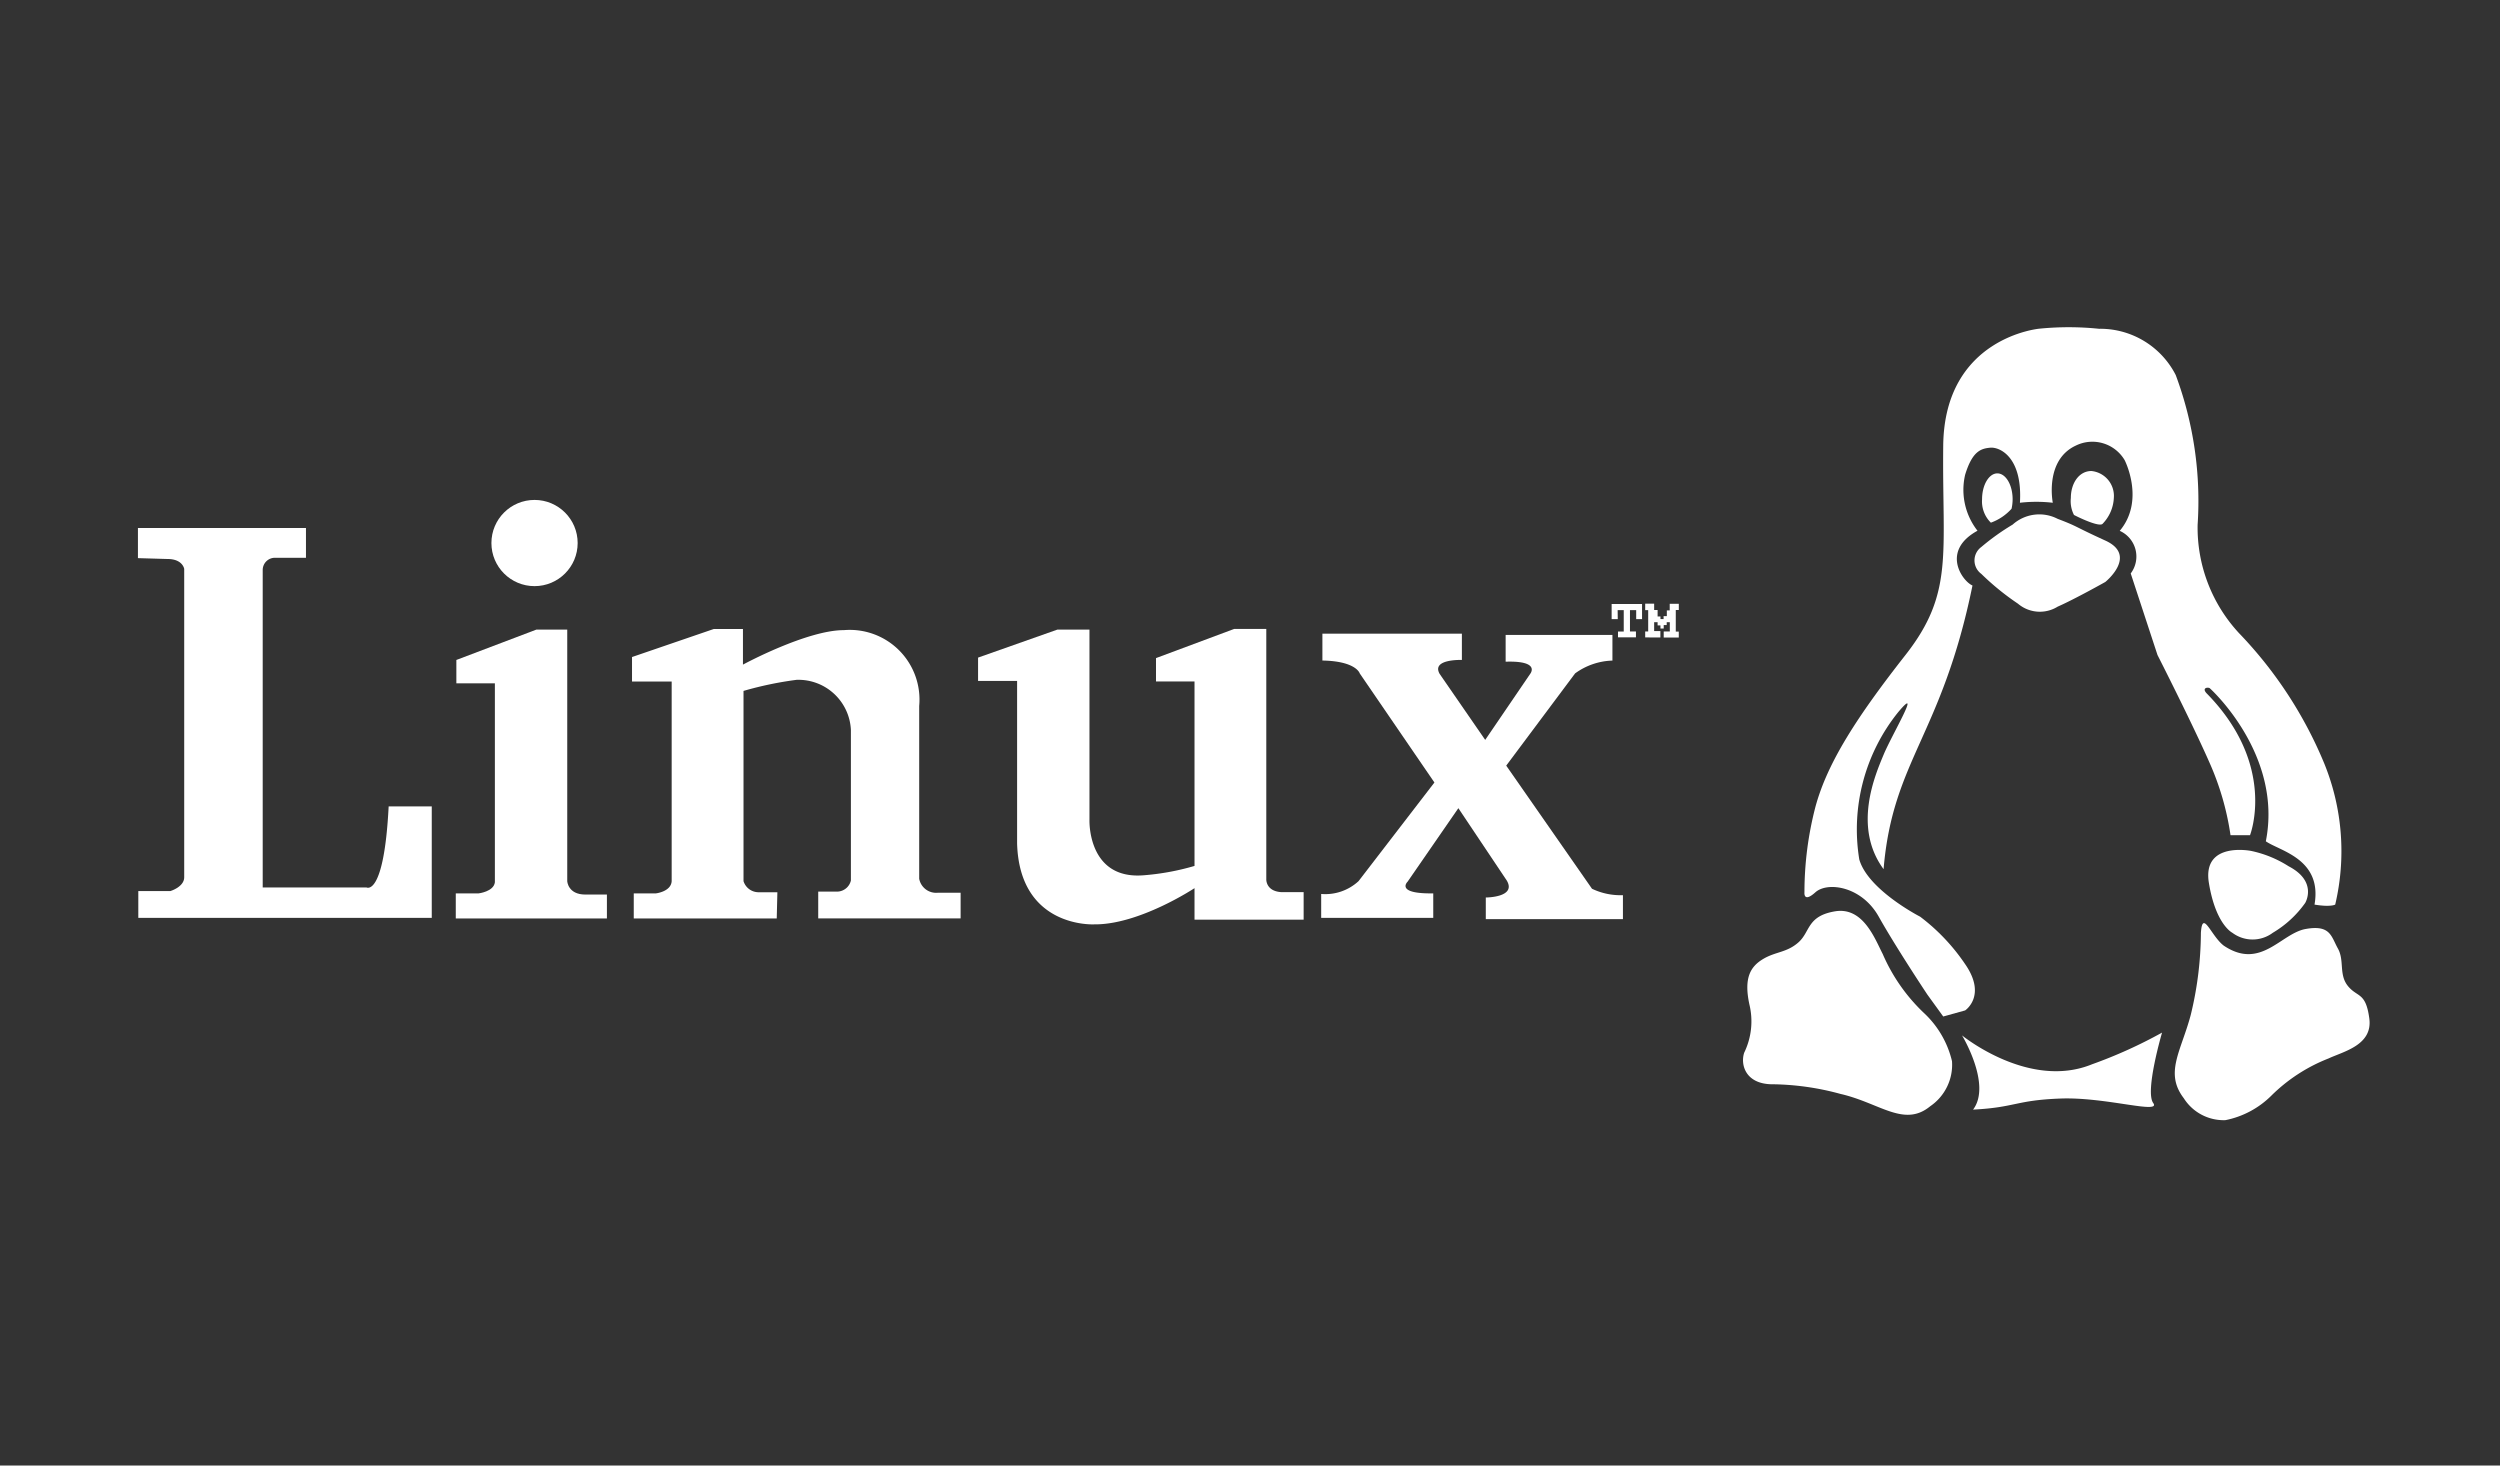 <svg xmlns="http://www.w3.org/2000/svg" width="145" height="85" viewBox="0 0 145 85"><rect x="0" y="0" width="145" height="85" fill="#333333" stroke="none"/><defs><style>.a,.b{fill:#fff;}.a{stroke:#707070;opacity:0;}.c{stroke:none;}.d{fill:none;}</style></defs><g transform="translate(-852 -1824)"><g class="a" transform="translate(852 1824)"><rect class="c" width="145" height="85"></rect><rect class="d" x="0.5" y="0.5" width="144" height="84"></rect></g><g transform="translate(860 1843)"><g transform="translate(0 9.996)"><path class="b" d="M61.861,406.148V404.4h9.746v1.727H69.813a.708.708,0,0,0-.715.714v18.407h6.019s1.016.575,1.286-4.7h2.5v6.465H61.883v-1.556h1.862s.8-.237.8-.8V406.773s-.085-.575-.965-.575Z" transform="translate(-61.861 -402.772)"></path><path class="b" d="M217.581,457.244V455.89l4.637-1.76h1.794v14.588s.034.778,1.049.778h1.252v1.388h-8.766v-1.455h1.32s.88-.1.948-.643V457.244Z" transform="translate(-199.112 -446.608)"></path><path class="b" d="M312.26,470.63h-8.293v-1.455h1.286s.879-.1.913-.71V456.888h-2.3v-1.421l4.739-1.625H310.3v2.065s3.69-2,5.856-2a4.042,4.042,0,0,1,4.366,4.4v10.019a1,1,0,0,0,1.083.812h1.32v1.489h-8.259v-1.557h1.151a.831.831,0,0,0,.744-.643V459.7a3.05,3.05,0,0,0-3.148-2.911,20.494,20.494,0,0,0-3.08.643v11.034a.916.916,0,0,0,.847.643h1.117Z" transform="translate(-275.209 -446.355)"></path><path class="b" d="M475.638,456.855H473.37V455.5l4.6-1.624h1.861v11.034s-.135,3.486,3.148,3.215a14.445,14.445,0,0,0,2.945-.542v-10.7h-2.234v-1.354l4.535-1.692h1.862v14.52s-.034.677.846.744h1.32V470.7h-6.329v-1.828s-3.215,2.132-5.822,2.1c0,0-4.333.237-4.468-4.7v-9.41Z" transform="translate(-424.642 -446.355)"></path><path class="b" d="M641.511,457.686v-1.557h8.09v1.523s-1.794-.068-1.287.812l2.64,3.825,2.606-3.825s.643-.778-1.421-.711V456.2h6.194v1.489a3.853,3.853,0,0,0-2.166.744l-3.994,5.348,4.975,7.142a3.837,3.837,0,0,0,1.794.372v1.388h-7.954v-1.253s1.794,0,1.219-.981l-2.81-4.2-2.945,4.265s-.744.711,1.489.677v1.421h-6.5v-1.387a2.841,2.841,0,0,0,2.167-.744l4.4-5.721-4.332-6.329S643.474,457.72,641.511,457.686Z" transform="translate(-572.812 -448.371)"></path><path class="b" d="M784.055,442.468H783.7v-.875h1.764v.875h-.34v-.521h-.361v1.237h.347v.34h-1.041v-.333h.333v-1.244h-.354Z" transform="translate(-698.225 -435.556)"></path><path class="b" d="M800.126,443.368v-.346h.174v-1.237h-.174v-.376h.52v.369h.2v.376h.166v.151h.181v-.173h.188V441.8h.167v-.383h.528v.361H801.9v1.251h.174v.347H801.2v-.354h.354v-.535h-.18v.166H801.2v.2h-.188v-.181h-.166v-.188h-.2V443h.361v.372Z" transform="translate(-712.705 -435.394)"></path><ellipse class="b" cx="2.501" cy="2.5" rx="2.501" ry="2.5" transform="translate(20.502 0)"></ellipse></g><g transform="translate(93.098 0)"><path class="b" d="M17049.035,2178.039s-5.51.494-5.58,6.778.637,8.544-2.187,12.145-4.537,6.254-5.229,8.826a19.715,19.715,0,0,0-.633,4.943s-.072.635.633,0,2.688-.353,3.676,1.412,2.82,4.519,2.82,4.519l.92,1.271,1.271-.353s1.273-.847,0-2.684a11.506,11.506,0,0,0-2.611-2.753s-3.018-1.543-3.529-3.319a10.844,10.844,0,0,1,2.258-8.544c1.43-1.7-.375,1.329-.848,2.471s-1.811,4.182,0,6.637c.529-6.326,3.371-7.735,5.156-16.452-.6-.257-1.838-2.012.291-3.177a3.851,3.851,0,0,1-.717-3.248c.42-1.372.916-1.52,1.461-1.569s1.877.544,1.717,3.194a8.3,8.3,0,0,1,1.906,0s-.494-2.471,1.342-3.319a2.174,2.174,0,0,1,2.826.848s1.2,2.33-.285,4.1a1.632,1.632,0,0,1,.637,2.471l1.553,4.731s2.047,4.025,3.035,6.284a15.981,15.981,0,0,1,1.2,4.166h1.131s1.592-4.059-2.531-8.243c-.281-.322.115-.351.2-.278s4.242,3.876,3.248,8.875c.793.561,3.287,1.013,2.824,3.672.939.156,1.2,0,1.2,0a13.5,13.5,0,0,0-.637-8.191,24.264,24.264,0,0,0-4.943-7.555,9,9,0,0,1-2.4-6.284,20.91,20.91,0,0,0-1.27-8.685,4.92,4.92,0,0,0-4.453-2.683A17.127,17.127,0,0,0,17049.035,2178.039Z" transform="translate(-17031.846 -2177.976)"></path><path class="b" d="M17014.643,2426.158c-1.631.272-1.432,1.186-2.117,1.795s-1.33.533-2.064.976-1.113,1.1-.789,2.618a4.159,4.159,0,0,1-.3,2.813c-.223.683.068,1.773,1.535,1.827a15.552,15.552,0,0,1,4.057.563c2.275.521,3.684,1.961,5.2.712a2.91,2.91,0,0,0,1.262-2.613,5.57,5.57,0,0,0-1.6-2.769,10.377,10.377,0,0,1-2.416-3.442C17016.951,2427.745,17016.271,2425.887,17014.643,2426.158Z" transform="translate(-17009.309 -2392.301)"></path><path class="b" d="M5.2.026c-1.535.256-1.193.728-1.838,1.3s-1.473.248-2.165.666S-.175,2.469.132,3.9s2.5,2.522,1.129,4.72c-.544.761-2.082,1.3-.7,1.347a20.467,20.467,0,0,1,4.787.422c2.142.491,3.412,1.412,4.844.235A2.736,2.736,0,0,0,11.38,8.164,5.223,5.223,0,0,0,9.87,5.555,9.753,9.753,0,0,1,7.594,2.312C7.161,1.47,6.735-.23,5.2.026Z" transform="matrix(-0.035, 0.999, -0.999, -0.035, 36.531, 34.886)"></path><path class="b" d="M17209.7,2400.256s-2.844-.569-2.449,1.854,1.359,2.892,1.359,2.892a1.959,1.959,0,0,0,2.352,0,6.1,6.1,0,0,0,1.877-1.731s.744-1.236-.963-2.125A6.568,6.568,0,0,0,17209.7,2400.256Z" transform="translate(-17180.234 -2369.903)"></path><path class="b" d="M17102.465,2478.092s3.889,3.182,7.555,1.671a27.256,27.256,0,0,0,4.047-1.832s-1,3.406-.514,4.081-2.754-.354-5.369-.257-2.6.514-5.078.643C17104.2,2480.952,17102.465,2478.092,17102.465,2478.092Z" transform="translate(-17089.766 -2437.04)"></path><path class="b" d="M.886,0c.489,0,.886.671.886,1.5a2.531,2.531,0,0,1-.062.551,2.961,2.961,0,0,1-1.2.808A1.729,1.729,0,0,1,0,1.5C0,.671.4,0,.886,0Z" transform="translate(13.862 8.456)"></path><path class="b" d="M1.943,0a1.451,1.451,0,0,1,1.3,1.568,2.3,2.3,0,0,1-.658,1.5C2.4,3.237,1.418,2.8.932,2.549A1.743,1.743,0,0,1,.75,1.568C.75.7,1.228,0,1.943,0Z" transform="translate(18.261 8.319)"></path><path class="b" d="M17109.908,2258.041a13.5,13.5,0,0,0-1.818,1.3.965.965,0,0,0,0,1.557,15,15,0,0,0,2.127,1.73,1.958,1.958,0,0,0,2.3.173c1.012-.445,2.768-1.434,2.768-1.434s1.9-1.533,0-2.4-1.535-.791-2.768-1.261A2.315,2.315,0,0,0,17109.908,2258.041Z" transform="translate(-17094.273 -2246.614)"></path></g></g></g></svg>